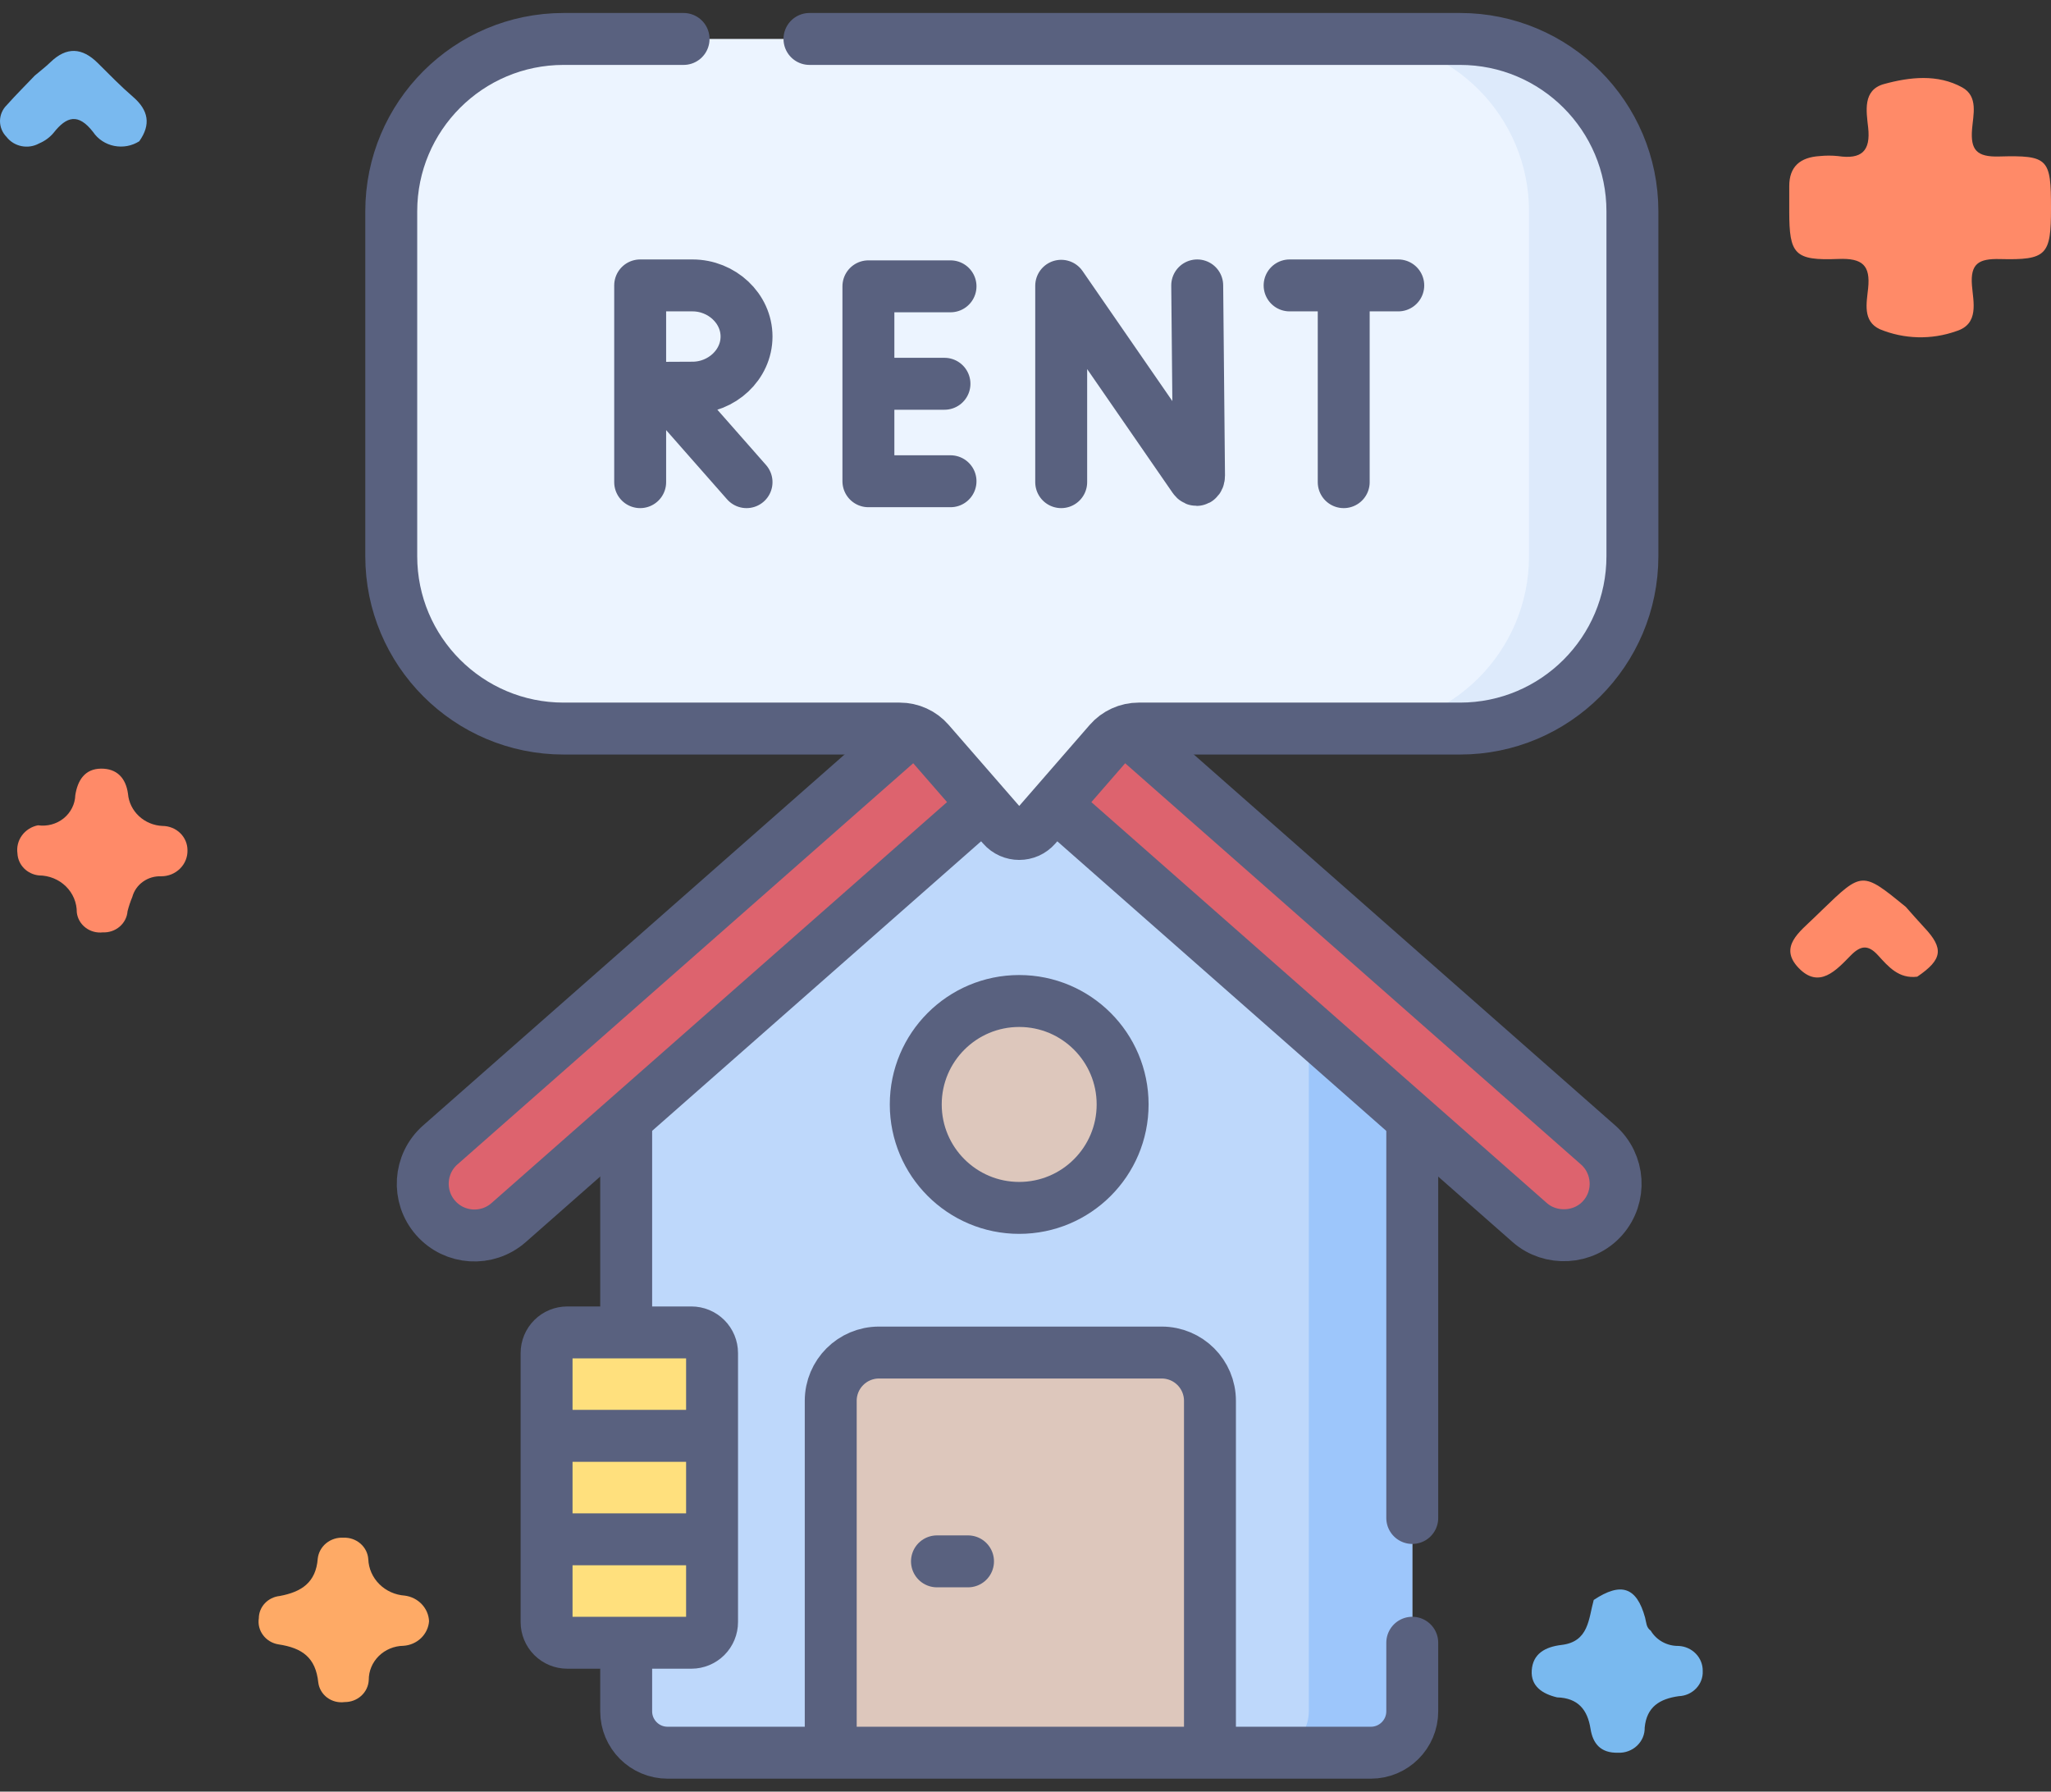 <svg width="79" height="69" viewBox="0 0 79 69" fill="none" xmlns="http://www.w3.org/2000/svg">
<rect x="0" y="0" width="79" height="69" fill="#333333" stroke="none"/>
<path d="M59.975 65.37C59.407 65.235 58.959 64.939 58.999 64.332C59.041 63.697 59.503 63.427 60.145 63.351C61.205 63.226 61.186 62.34 61.387 61.618C62.441 60.918 63.041 61.121 63.365 62.298C63.414 62.479 63.404 62.678 63.584 62.803C63.692 62.984 63.849 63.134 64.037 63.237C64.225 63.34 64.438 63.392 64.654 63.389C64.91 63.401 65.15 63.51 65.323 63.691C65.497 63.872 65.591 64.111 65.585 64.358C65.591 64.48 65.571 64.602 65.527 64.717C65.484 64.831 65.417 64.936 65.331 65.026C65.245 65.116 65.142 65.188 65.027 65.24C64.912 65.291 64.788 65.319 64.661 65.324C63.927 65.428 63.43 65.732 63.35 66.529C63.353 66.659 63.329 66.789 63.279 66.909C63.228 67.03 63.152 67.139 63.056 67.231C62.96 67.322 62.846 67.393 62.719 67.44C62.594 67.487 62.459 67.508 62.324 67.502C61.651 67.519 61.353 67.148 61.263 66.578C61.148 65.847 60.785 65.394 59.975 65.37Z" fill="#79B9EF"/>
<path d="M73.848 37.615C73.138 37.703 72.739 37.232 72.342 36.796C71.961 36.376 71.674 36.402 71.283 36.8C70.732 37.362 70.07 38.105 69.276 37.275C68.499 36.463 69.325 35.884 69.886 35.335C69.98 35.243 70.076 35.151 70.17 35.06C71.726 33.556 71.726 33.556 73.404 34.923C73.64 35.187 73.87 35.455 74.112 35.713C74.882 36.529 74.824 36.952 73.848 37.615Z" fill="#FF8A68"/>
<path d="M16.526 62.437C16.508 62.684 16.397 62.916 16.215 63.09C16.033 63.264 15.791 63.369 15.535 63.384C15.179 63.39 14.839 63.532 14.59 63.778C14.341 64.024 14.202 64.355 14.204 64.699C14.194 64.93 14.092 65.147 13.919 65.306C13.746 65.465 13.515 65.553 13.276 65.551C13.158 65.567 13.037 65.561 12.921 65.531C12.806 65.502 12.697 65.45 12.602 65.38C12.508 65.309 12.428 65.221 12.37 65.121C12.31 65.02 12.273 64.909 12.259 64.794C12.159 63.843 11.648 63.467 10.725 63.329C10.488 63.291 10.275 63.164 10.134 62.975C9.992 62.787 9.933 62.553 9.969 62.323C9.97 62.11 10.053 61.905 10.201 61.747C10.35 61.589 10.553 61.489 10.773 61.466C11.609 61.311 12.17 60.948 12.239 60.024C12.265 59.793 12.383 59.58 12.568 59.43C12.753 59.281 12.991 59.206 13.232 59.221C13.472 59.211 13.706 59.293 13.884 59.448C14.063 59.603 14.171 59.82 14.186 60.051C14.2 60.41 14.352 60.752 14.611 61.01C14.87 61.269 15.219 61.425 15.591 61.451C15.842 61.483 16.073 61.6 16.244 61.78C16.415 61.96 16.515 62.192 16.526 62.437Z" fill="#FEAA66"/>
<path d="M1.341 2.91C1.542 2.739 1.753 2.579 1.942 2.397C2.566 1.791 3.166 1.831 3.768 2.429C4.212 2.87 4.649 3.321 5.124 3.73C5.725 4.247 5.818 4.801 5.364 5.441C5.223 5.53 5.065 5.592 4.9 5.623C4.734 5.653 4.564 5.652 4.398 5.619C4.233 5.586 4.076 5.522 3.937 5.43C3.797 5.338 3.678 5.221 3.586 5.084C3.016 4.352 2.568 4.474 2.062 5.118C1.914 5.294 1.725 5.432 1.51 5.522C1.305 5.637 1.063 5.674 0.831 5.628C0.599 5.582 0.392 5.456 0.251 5.272C0.087 5.106 -0.002 4.885 5.13916e-05 4.655C0.003 4.426 0.097 4.207 0.264 4.044C0.609 3.656 0.981 3.288 1.341 2.91Z" fill="#79B9EF"/>
<path d="M1.464 31.784C1.639 31.809 1.817 31.798 1.987 31.752C2.157 31.706 2.315 31.626 2.451 31.517C2.587 31.407 2.697 31.272 2.774 31.118C2.852 30.965 2.895 30.798 2.9 30.627C2.987 30.061 3.264 29.604 3.896 29.602C4.496 29.599 4.847 29.956 4.93 30.572C4.958 30.899 5.109 31.204 5.353 31.432C5.597 31.66 5.919 31.794 6.258 31.809C6.384 31.809 6.51 31.834 6.627 31.881C6.743 31.927 6.85 31.996 6.939 32.083C7.029 32.169 7.099 32.272 7.148 32.385C7.196 32.498 7.221 32.619 7.221 32.741C7.225 32.872 7.202 33.002 7.153 33.124C7.104 33.246 7.031 33.357 6.936 33.451C6.842 33.545 6.729 33.62 6.605 33.671C6.48 33.722 6.346 33.748 6.21 33.748C5.958 33.738 5.71 33.811 5.507 33.956C5.304 34.101 5.159 34.309 5.096 34.545C5.022 34.723 4.961 34.906 4.913 35.092C4.896 35.321 4.787 35.534 4.609 35.687C4.431 35.839 4.199 35.919 3.961 35.908C3.843 35.922 3.723 35.912 3.609 35.881C3.494 35.85 3.387 35.797 3.294 35.725C3.2 35.654 3.123 35.565 3.065 35.465C3.007 35.364 2.971 35.253 2.958 35.139C2.959 34.953 2.923 34.769 2.851 34.597C2.779 34.424 2.672 34.268 2.537 34.135C2.402 34.003 2.241 33.898 2.064 33.826C1.887 33.754 1.696 33.716 1.504 33.715C1.283 33.694 1.077 33.596 0.924 33.441C0.771 33.285 0.682 33.081 0.672 32.867C0.637 32.623 0.699 32.375 0.846 32.174C0.993 31.973 1.214 31.833 1.464 31.784Z" fill="#FF8A68"/>
<path d="M79 8.025C79 9.824 78.841 10.022 77.034 9.977C76.217 9.956 75.89 10.151 75.955 10.988C76.005 11.626 76.244 12.478 75.35 12.754C74.396 13.093 73.344 13.066 72.409 12.68C71.735 12.371 71.899 11.66 71.956 11.106C72.048 10.221 71.743 9.935 70.807 9.973C69.119 10.042 68.919 9.794 68.918 8.147C68.918 7.823 68.921 7.5 68.918 7.176C68.914 6.415 69.34 6.057 70.092 6.011C70.326 5.987 70.561 5.987 70.795 6.011C71.706 6.147 72.058 5.816 71.957 4.909C71.888 4.288 71.739 3.465 72.567 3.237C73.551 2.966 74.634 2.843 75.582 3.367C76.208 3.714 76.002 4.425 75.959 4.98C75.898 5.766 76.13 6.052 76.999 6.027C78.906 5.974 79 6.113 79 8.025Z" fill="#FF8A68"/>
<path d="M52.803 67.498H25.713C24.833 67.498 24.119 66.785 24.119 65.905V41.47L39.258 28.797L54.397 41.47V65.905C54.397 66.785 53.683 67.498 52.803 67.498Z" fill="#BED8FB"/>
<path d="M50.414 38.137V65.906C50.414 66.786 49.7 67.5 48.82 67.5H52.804C53.684 67.5 54.398 66.786 54.398 65.906V41.472L50.414 38.137Z" fill="#9DC6FB"/>
<path d="M46.605 67.494H31.998V53.949C31.998 52.922 32.83 52.09 33.857 52.09H44.746C45.773 52.09 46.605 52.922 46.605 53.949V67.494Z" fill="#DDC7BC"/>
<path d="M39.257 46.519C41.458 46.519 43.241 44.735 43.241 42.535C43.241 40.334 41.458 38.551 39.257 38.551C37.057 38.551 35.273 40.334 35.273 42.535C35.273 44.735 37.057 46.519 39.257 46.519Z" fill="#DDC7BC"/>
<path d="M61.554 44.091L42.958 27.725C40.848 25.868 37.666 25.868 35.556 27.725L16.959 44.091C16.133 44.818 16.053 46.077 16.78 46.903C17.506 47.729 18.765 47.809 19.591 47.083L38.188 30.716C38.797 30.179 39.717 30.179 40.326 30.716L58.923 47.083C59.716 47.781 61.004 47.733 61.734 46.903C62.461 46.077 62.38 44.818 61.554 44.091Z" fill="#DD636E"/>
<path d="M26.63 63.264H21.849C21.638 63.264 21.436 63.18 21.286 63.031C21.137 62.881 21.053 62.679 21.053 62.467V52.109C21.053 51.898 21.137 51.695 21.286 51.546C21.436 51.396 21.638 51.312 21.849 51.312H26.63C26.841 51.312 27.044 51.396 27.194 51.546C27.343 51.695 27.427 51.898 27.427 52.109V62.467C27.427 62.679 27.343 62.881 27.194 63.031C27.044 63.18 26.841 63.264 26.63 63.264Z" fill="#FFE07D"/>
<path d="M62.877 8.14V21.419C62.877 25.086 59.904 28.059 56.237 28.059H43.859C43.645 28.059 43.433 28.105 43.238 28.194C43.043 28.282 42.869 28.412 42.728 28.574L39.898 31.827C39.559 32.215 38.956 32.215 38.618 31.827L35.787 28.574C35.646 28.412 35.472 28.282 35.278 28.194C35.083 28.105 34.871 28.059 34.657 28.059H21.71C18.043 28.059 15.07 25.086 15.07 21.419V8.14C15.07 4.473 18.043 1.5 21.71 1.5H56.237C59.904 1.5 62.877 4.473 62.877 8.14Z" fill="#ECF4FF"/>
<path d="M56.238 1.5H52.254C55.921 1.5 58.894 4.473 58.894 8.14V21.419C58.894 25.086 55.921 28.059 52.254 28.059H56.238C59.905 28.059 62.877 25.086 62.877 21.419V8.14C62.877 4.473 59.905 1.5 56.238 1.5Z" fill="#DDEAFB"/>
<path d="M24.119 51.151V43.309M54.397 63.266V65.907C54.397 66.787 53.683 67.501 52.803 67.501H25.713C24.833 67.501 24.119 66.787 24.119 65.907V63.412M54.397 43.508V58.461" stroke="#59617F" stroke-width="2" stroke-miterlimit="10" stroke-linecap="round" stroke-linejoin="round"/>
<path d="M31.998 67.233V53.949C31.998 52.922 32.83 52.09 33.857 52.09H44.746C45.773 52.09 46.605 52.922 46.605 53.949V67.252" stroke="#59617F" stroke-width="2" stroke-miterlimit="10" stroke-linecap="round" stroke-linejoin="round"/>
<path d="M39.257 46.519C41.458 46.519 43.241 44.735 43.241 42.535C43.241 40.334 41.458 38.551 39.257 38.551C37.057 38.551 35.273 40.334 35.273 42.535C35.273 44.735 37.057 46.519 39.257 46.519Z" stroke="#59617F" stroke-width="2" stroke-miterlimit="10" stroke-linecap="round" stroke-linejoin="round"/>
<path d="M36.09 60.132H37.286M40.784 31.121L58.923 47.085C59.716 47.784 61.004 47.736 61.734 46.906C62.461 46.08 62.38 44.821 61.554 44.094L43.472 28.18M34.979 28.235L16.959 44.094C16.133 44.821 16.053 46.08 16.78 46.906C17.506 47.732 18.765 47.812 19.591 47.085L37.757 31.097M21.562 59.282H27.161M21.562 55.298H27.161M26.63 63.266H21.85C21.638 63.266 21.436 63.182 21.286 63.033C21.137 62.883 21.053 62.681 21.053 62.469V52.111C21.053 51.9 21.137 51.697 21.286 51.548C21.436 51.398 21.638 51.315 21.85 51.315H26.63C26.841 51.315 27.044 51.398 27.194 51.548C27.343 51.697 27.427 51.9 27.427 52.111V62.469C27.427 62.681 27.343 62.883 27.194 63.033C27.044 63.182 26.841 63.266 26.63 63.266Z" stroke="#59617F" stroke-width="2" stroke-miterlimit="10" stroke-linecap="round" stroke-linejoin="round"/>
<path d="M31.179 1.5H56.237C59.904 1.5 62.877 4.473 62.877 8.14V21.419C62.877 25.086 59.904 28.059 56.237 28.059H43.859C43.645 28.059 43.433 28.105 43.238 28.194C43.043 28.282 42.869 28.412 42.728 28.574L39.898 31.827C39.559 32.215 38.956 32.215 38.618 31.827L35.787 28.574C35.646 28.412 35.472 28.282 35.278 28.194C35.083 28.105 34.871 28.059 34.657 28.059H21.71C18.043 28.059 15.07 25.086 15.07 21.419V8.14C15.07 4.473 18.043 1.5 21.71 1.5H26.33" stroke="#59617F" stroke-width="2" stroke-miterlimit="10" stroke-linecap="round" stroke-linejoin="round"/>
<path d="M40.875 18.569V11.006L45.988 18.41C46.083 18.547 46.184 18.48 46.184 18.313L46.114 10.992M36.612 11.027H33.449V18.534H36.612M36.379 14.78H33.449M49.673 10.992H53.858M51.757 11.234V18.569M25.572 14.953L28.755 18.569M24.838 14.939C24.838 14.939 26.115 14.93 26.674 14.93C27.801 14.93 28.755 14.049 28.755 12.961C28.755 11.874 27.801 10.992 26.674 10.992H24.658V18.569" stroke="#59617F" stroke-width="2" stroke-miterlimit="10" stroke-linecap="round" stroke-linejoin="round"/>
</svg>

